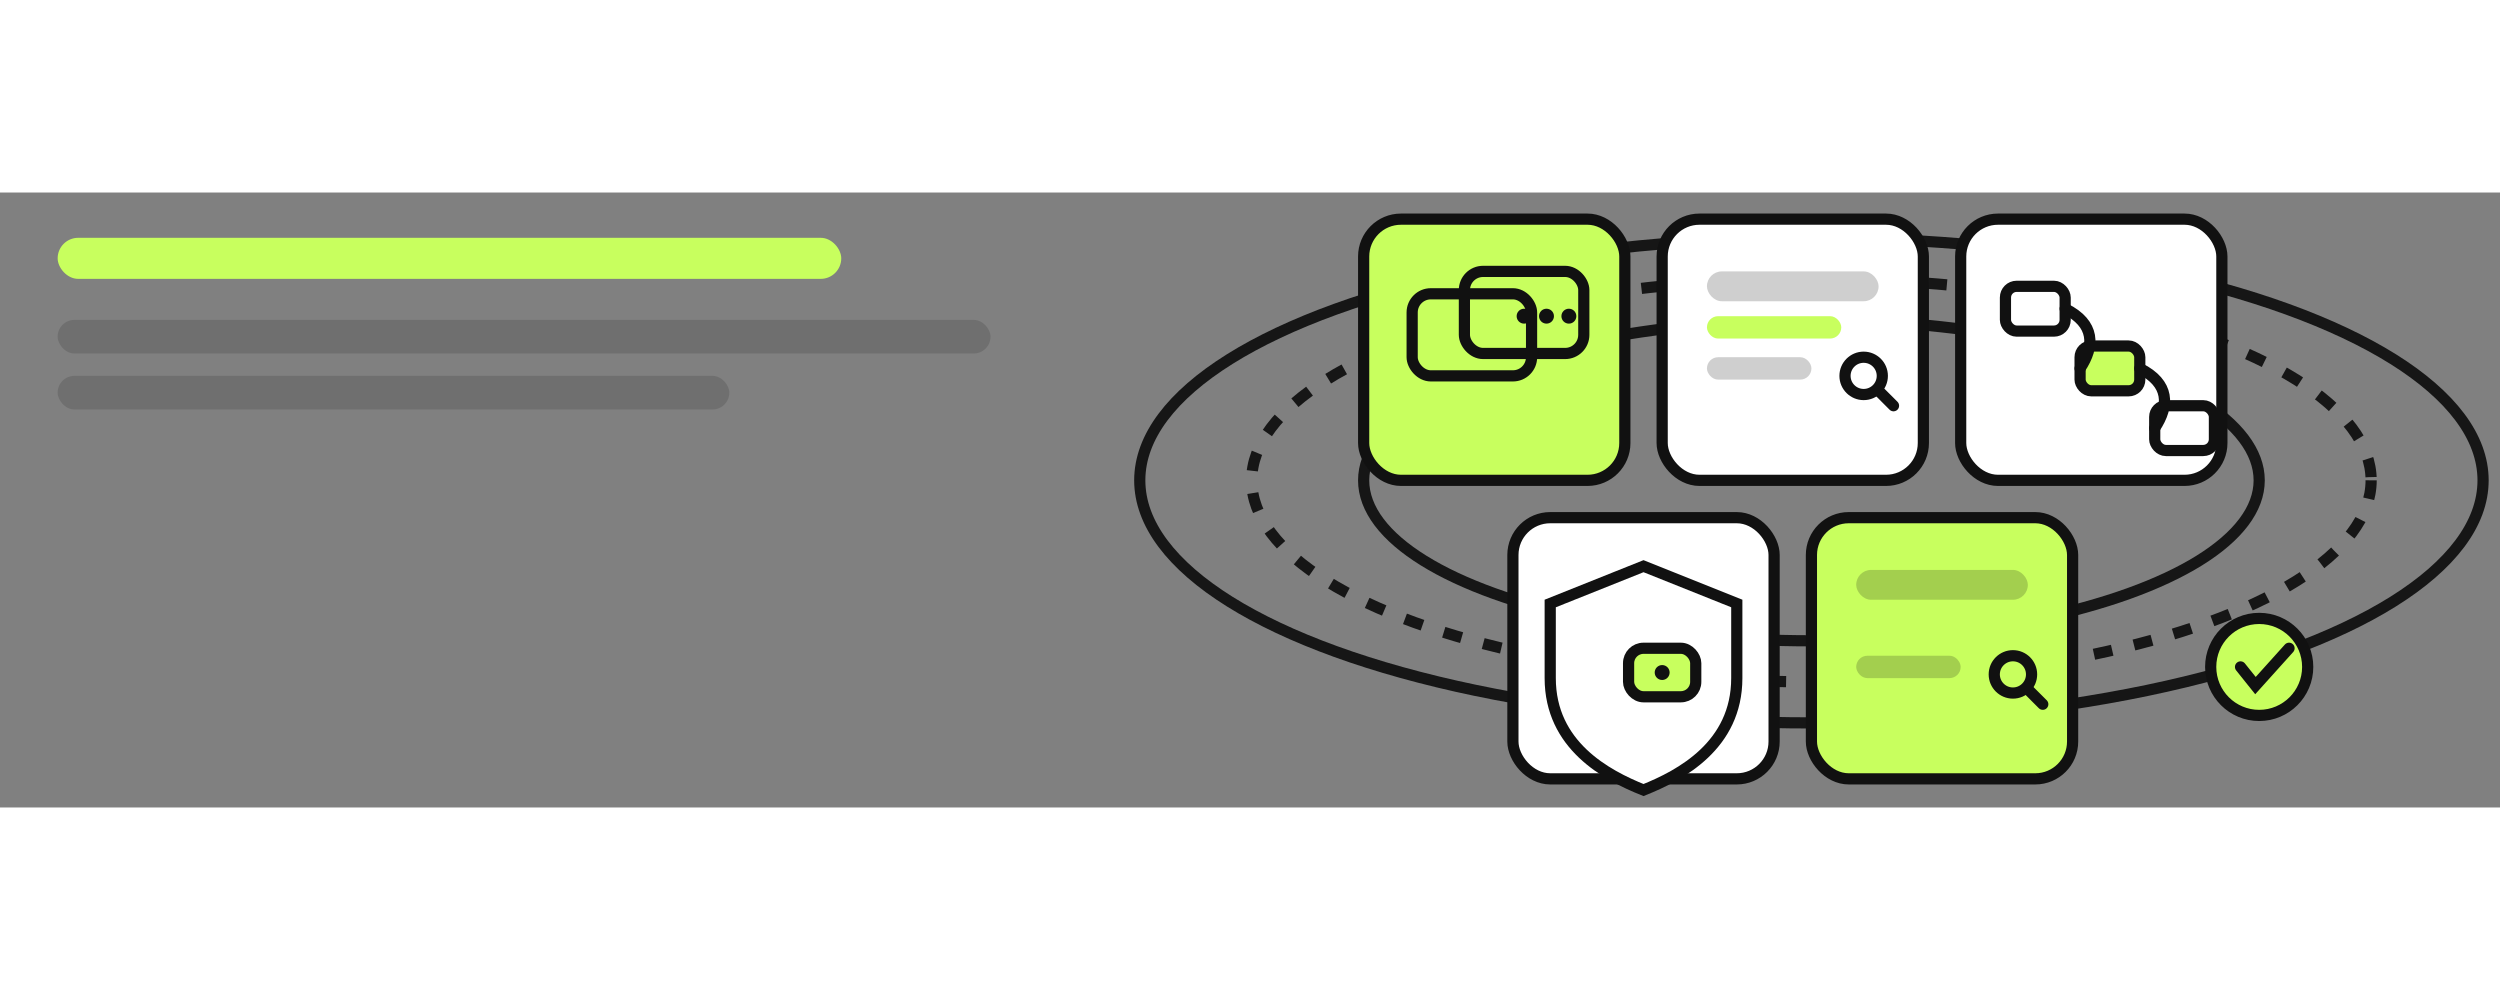 <?xml version="1.0" encoding="utf-8"?>
<svg width="1600" height="640" viewBox="-43.033 -12.818 1339.972 329.613" fill="none" xmlns="http://www.w3.org/2000/svg" role="img" aria-labelledby="title desc">
  <rect x="-43.033" y="-12.818" width="1339.972" height="329.613" fill="#808080" stroke="none"/>
  <title id="title">Services — kju.app</title>
  <desc id="desc">Orbit rings with a grid of service tiles (Teams, SharePoint, Power Automate, Security) and lime check badge. Left headline bars align with page text.</desc>
  <rect width="1600" height="640" fill="none"/>
  <g opacity="0.95" stroke="#111111" stroke-width="6" fill="none" transform="matrix(1, 0, 0, 1, -172.132, -178.541)">
    <ellipse cx="1100" cy="320" rx="360" ry="130"/>
    <ellipse cx="1100" cy="320" rx="300" ry="108" stroke-dasharray="10 12"/>
    <ellipse cx="1100" cy="320" rx="240" ry="86"/>
  </g>
  <g transform="matrix(1, 0, 0, 1, -12.132, 11.459)">
    <rect x="0" y="0" width="420" height="22" rx="11" fill="#C8FF5E"/>
    <rect x="0" y="44" width="500" height="18" rx="9" fill="#111111" opacity="0.15"/>
    <rect x="0" y="74" width="360" height="18" rx="9" fill="#111111" opacity="0.15"/>
  </g>
  <g transform="matrix(1, 0, 0, 1, 687.868, 1.459)">
    <rect x="0" y="0" width="140" height="140" rx="20" fill="#C8FF5E" stroke="#111111" stroke-width="6"/>
    <rect x="26" y="40" width="64" height="44" rx="10" fill="none" stroke="#111111" stroke-width="6"/>
    <rect x="54" y="28" width="64" height="44" rx="10" fill="none" stroke="#111111" stroke-width="6"/>
    <circle cx="86" cy="52" r="4" fill="#111111"/>
    <circle cx="98" cy="52" r="4" fill="#111111"/>
    <circle cx="110" cy="52" r="4" fill="#111111"/>
  </g>
  <g transform="matrix(1, 0, 0, 1, 847.868, 1.459)">
    <rect x="0" y="0" width="140" height="140" rx="20" fill="#FFFFFF" stroke="#111111" stroke-width="6"/>
    <rect x="24" y="28" width="92" height="16" rx="8" fill="#111111" opacity="0.2"/>
    <rect x="24" y="52" width="72" height="12" rx="6" fill="#C8FF5E"/>
    <rect x="24" y="74" width="56" height="12" rx="6" fill="#111111" opacity="0.2"/>
    <circle cx="108" cy="84" r="10" fill="none" stroke="#111111" stroke-width="6"/>
    <line x1="116" y1="92" x2="124" y2="100" stroke="#111111" stroke-width="6" stroke-linecap="round"/>
  </g>
  <g transform="matrix(1, 0, 0, 1, 1007.868, 1.459)">
    <rect x="0" y="0" width="140" height="140" rx="20" fill="#FFFFFF" stroke="#111111" stroke-width="6"/>
    <rect x="24" y="36" width="32" height="24" rx="6" fill="#FFFFFF" stroke="#111111" stroke-width="6"/>
    <rect x="64" y="68" width="32" height="24" rx="6" fill="#C8FF5E" stroke="#111111" stroke-width="6"/>
    <rect x="104" y="100" width="32" height="24" rx="6" fill="#FFFFFF" stroke="#111111" stroke-width="6"/>
    <path d="M56 48 C72 56, 72 68, 64 80" fill="none" stroke="#111111" stroke-width="6" stroke-linecap="round"/>
    <path d="M96 80 C112 88, 112 100, 104 112" fill="none" stroke="#111111" stroke-width="6" stroke-linecap="round"/>
  </g>
  <g transform="matrix(1, 0, 0, 1, 767.868, 161.459)">
    <rect x="0" y="0" width="140" height="140" rx="20" fill="#FFFFFF" stroke="#111111" stroke-width="6"/>
    <path d="M70 26 l50 20 v40 c0 36-30 52-50 60c-20-8-50-24-50-60V46z" fill="#FFFFFF" stroke="#111111" stroke-width="6"/>
    <rect x="62" y="70" width="36" height="26" rx="8" fill="#C8FF5E" stroke="#111111" stroke-width="6"/>
    <circle cx="80" cy="83" r="4" fill="#111111"/>
  </g>
  <g transform="matrix(1, 0, 0, 1, 927.868, 161.459)">
    <rect x="0" y="0" width="140" height="140" rx="20" fill="#C8FF5E" stroke="#111111" stroke-width="6"/>
    <rect x="24" y="28" width="92" height="16" rx="8" fill="#111111" opacity="0.2"/>
    <rect x="24" y="52" width="72" height="12" rx="6" fill="#C8FF5E"/>
    <rect x="24" y="74" width="56" height="12" rx="6" fill="#111111" opacity="0.2"/>
    <circle cx="108" cy="84" r="10" fill="none" stroke="#111111" stroke-width="6"/>
    <line x1="116" y1="92" x2="124" y2="100" stroke="#111111" stroke-width="6" stroke-linecap="round"/>
  </g>
  <g transform="matrix(1, 0, 0, 1, 1167.868, 241.459)">
    <circle cx="0" cy="0" r="26" fill="#C8FF5E" stroke="#111111" stroke-width="6"/>
    <path d="M-10 0 l8 10 l18 -20" fill="none" stroke="#111111" stroke-width="6" stroke-linecap="round"/>
  </g>
</svg>
